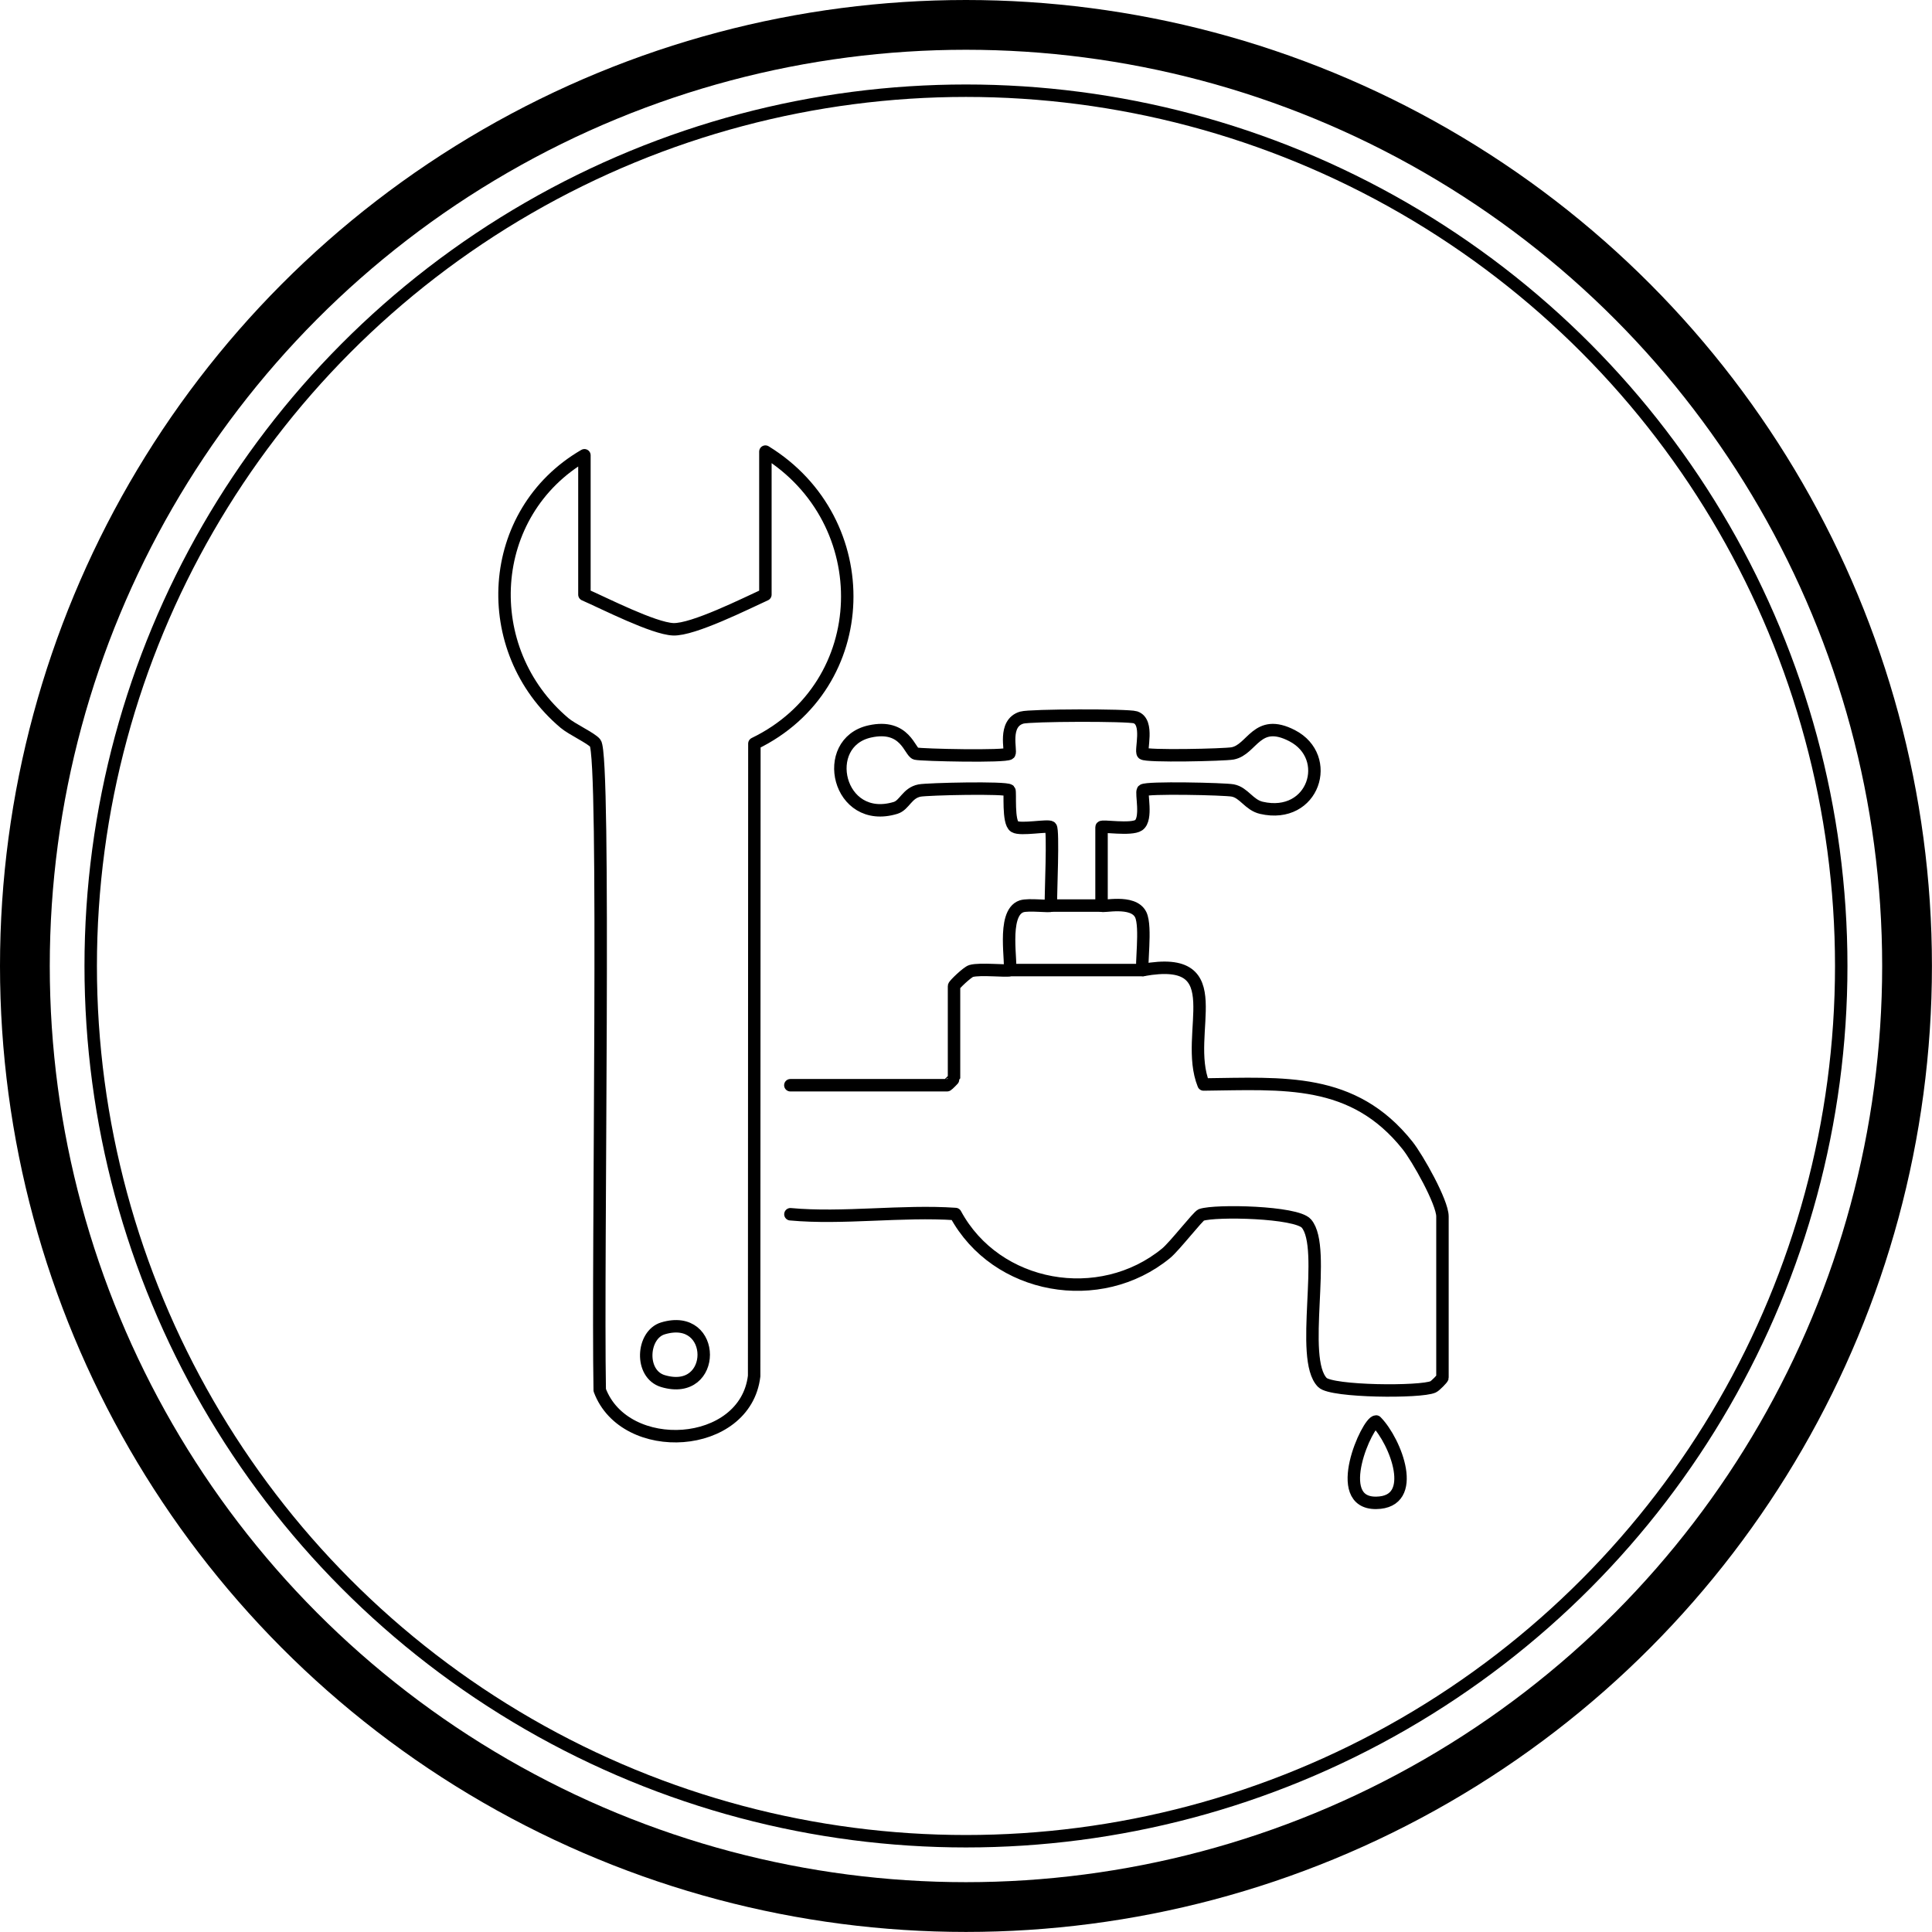 <svg xmlns="http://www.w3.org/2000/svg" id="Layer_1" data-name="Layer 1" viewBox="0 0 310.55 310.55"><defs><style>      .cls-1 {        stroke-width: 2px;      }      .cls-1, .cls-2 {        fill: none;        stroke: #000;        stroke-linecap: round;        stroke-linejoin: round;      }      .cls-2 {        stroke-width: 8px;      }    </style></defs><circle class="cls-2" cx="155.27" cy="155.27" r="151.27"></circle><circle class="cls-1" cx="155.27" cy="155.27" r="140.69"></circle><path class="cls-1" d="M123.03,72.59c18.1,11.13,17.54,37.59-1.77,46.94l-.04,101.66c-1.41,11.87-20.79,13.02-24.82,2.26-.38-21.1.97-101.99-.72-104.01-.67-.81-3.73-2.21-4.93-3.22-13.97-11.79-12.67-33.83,3.19-43.04v22.4c3.18,1.39,11.09,5.44,14.27,5.57s11.76-4.18,14.82-5.57v-22.98ZM106.57,213.52c-3.39,1.01-3.79,7.35,0,8.48,8.74,2.6,8.72-11.09,0-8.48Z"></path><path class="cls-1" d="M127.04,174.44h25.2c.08,0,1.11-1.03,1.11-1.11v-14.81c0-.22,2.12-2.25,2.74-2.44,1.44-.43,5.91.09,6.15-.15.58-.58-1.34-9.15,1.97-10.25,1.12-.37,4.69.11,4.69-.12,0-1.84.44-12.14,0-12.59-.38-.39-4.85.5-5.82-.1-1.1-.68-.64-5.61-.84-5.82-.5-.52-13.12-.23-14.43.02-2.02.39-2.41,2.35-3.86,2.79-9.3,2.82-12.27-10.5-4.13-12.29,5.73-1.26,6.41,3.34,7.39,3.57s14.52.53,15.03-.01c.36-.38-1.08-4.88,2-5.78,1.35-.4,17.05-.44,18.26-.05,2.26.74.76,5.36,1.21,5.82.51.51,13.11.23,14.43-.02,3.18-.61,3.85-5.79,9.55-2.85,6.66,3.44,3.5,13.53-4.93,11.6-2-.46-2.8-2.45-4.61-2.79-1.32-.25-13.92-.53-14.43-.02-.36.37.74,4.61-.69,5.6-1.2.83-5.97.02-5.97.32v12.59c0,.34,5.08-1.02,6.3,1.48.96,1.98-.06,8.47.36,8.89,14.57-2.65,6.39,10.08,9.74,18.4,12.85-.14,24.03-1.19,32.78,9.79,1.61,2.02,5.62,9.13,5.62,11.42v25.92c0,.13-1.14,1.31-1.49,1.47-1.96.92-16.3.81-17.8-.69-3.81-3.81.81-21.63-2.58-25.56-1.63-1.89-14.62-2.16-16.89-1.39-.54.19-4.28,5.04-5.67,6.18-10.61,8.7-27.29,5.82-33.85-6.32-8.54-.59-18.12.82-26.53.04"></path><line class="cls-1" x1="168.91" y1="145.56" x2="177.05" y2="145.56"></line><line class="cls-1" x1="162.25" y1="155.93" x2="183.71" y2="155.93"></line><path class="cls-1" d="M221.2,228.49c3.14,3.18,6.98,13,0,13.08-7.34.08-1.36-13.09,0-13.08Z"></path></svg>